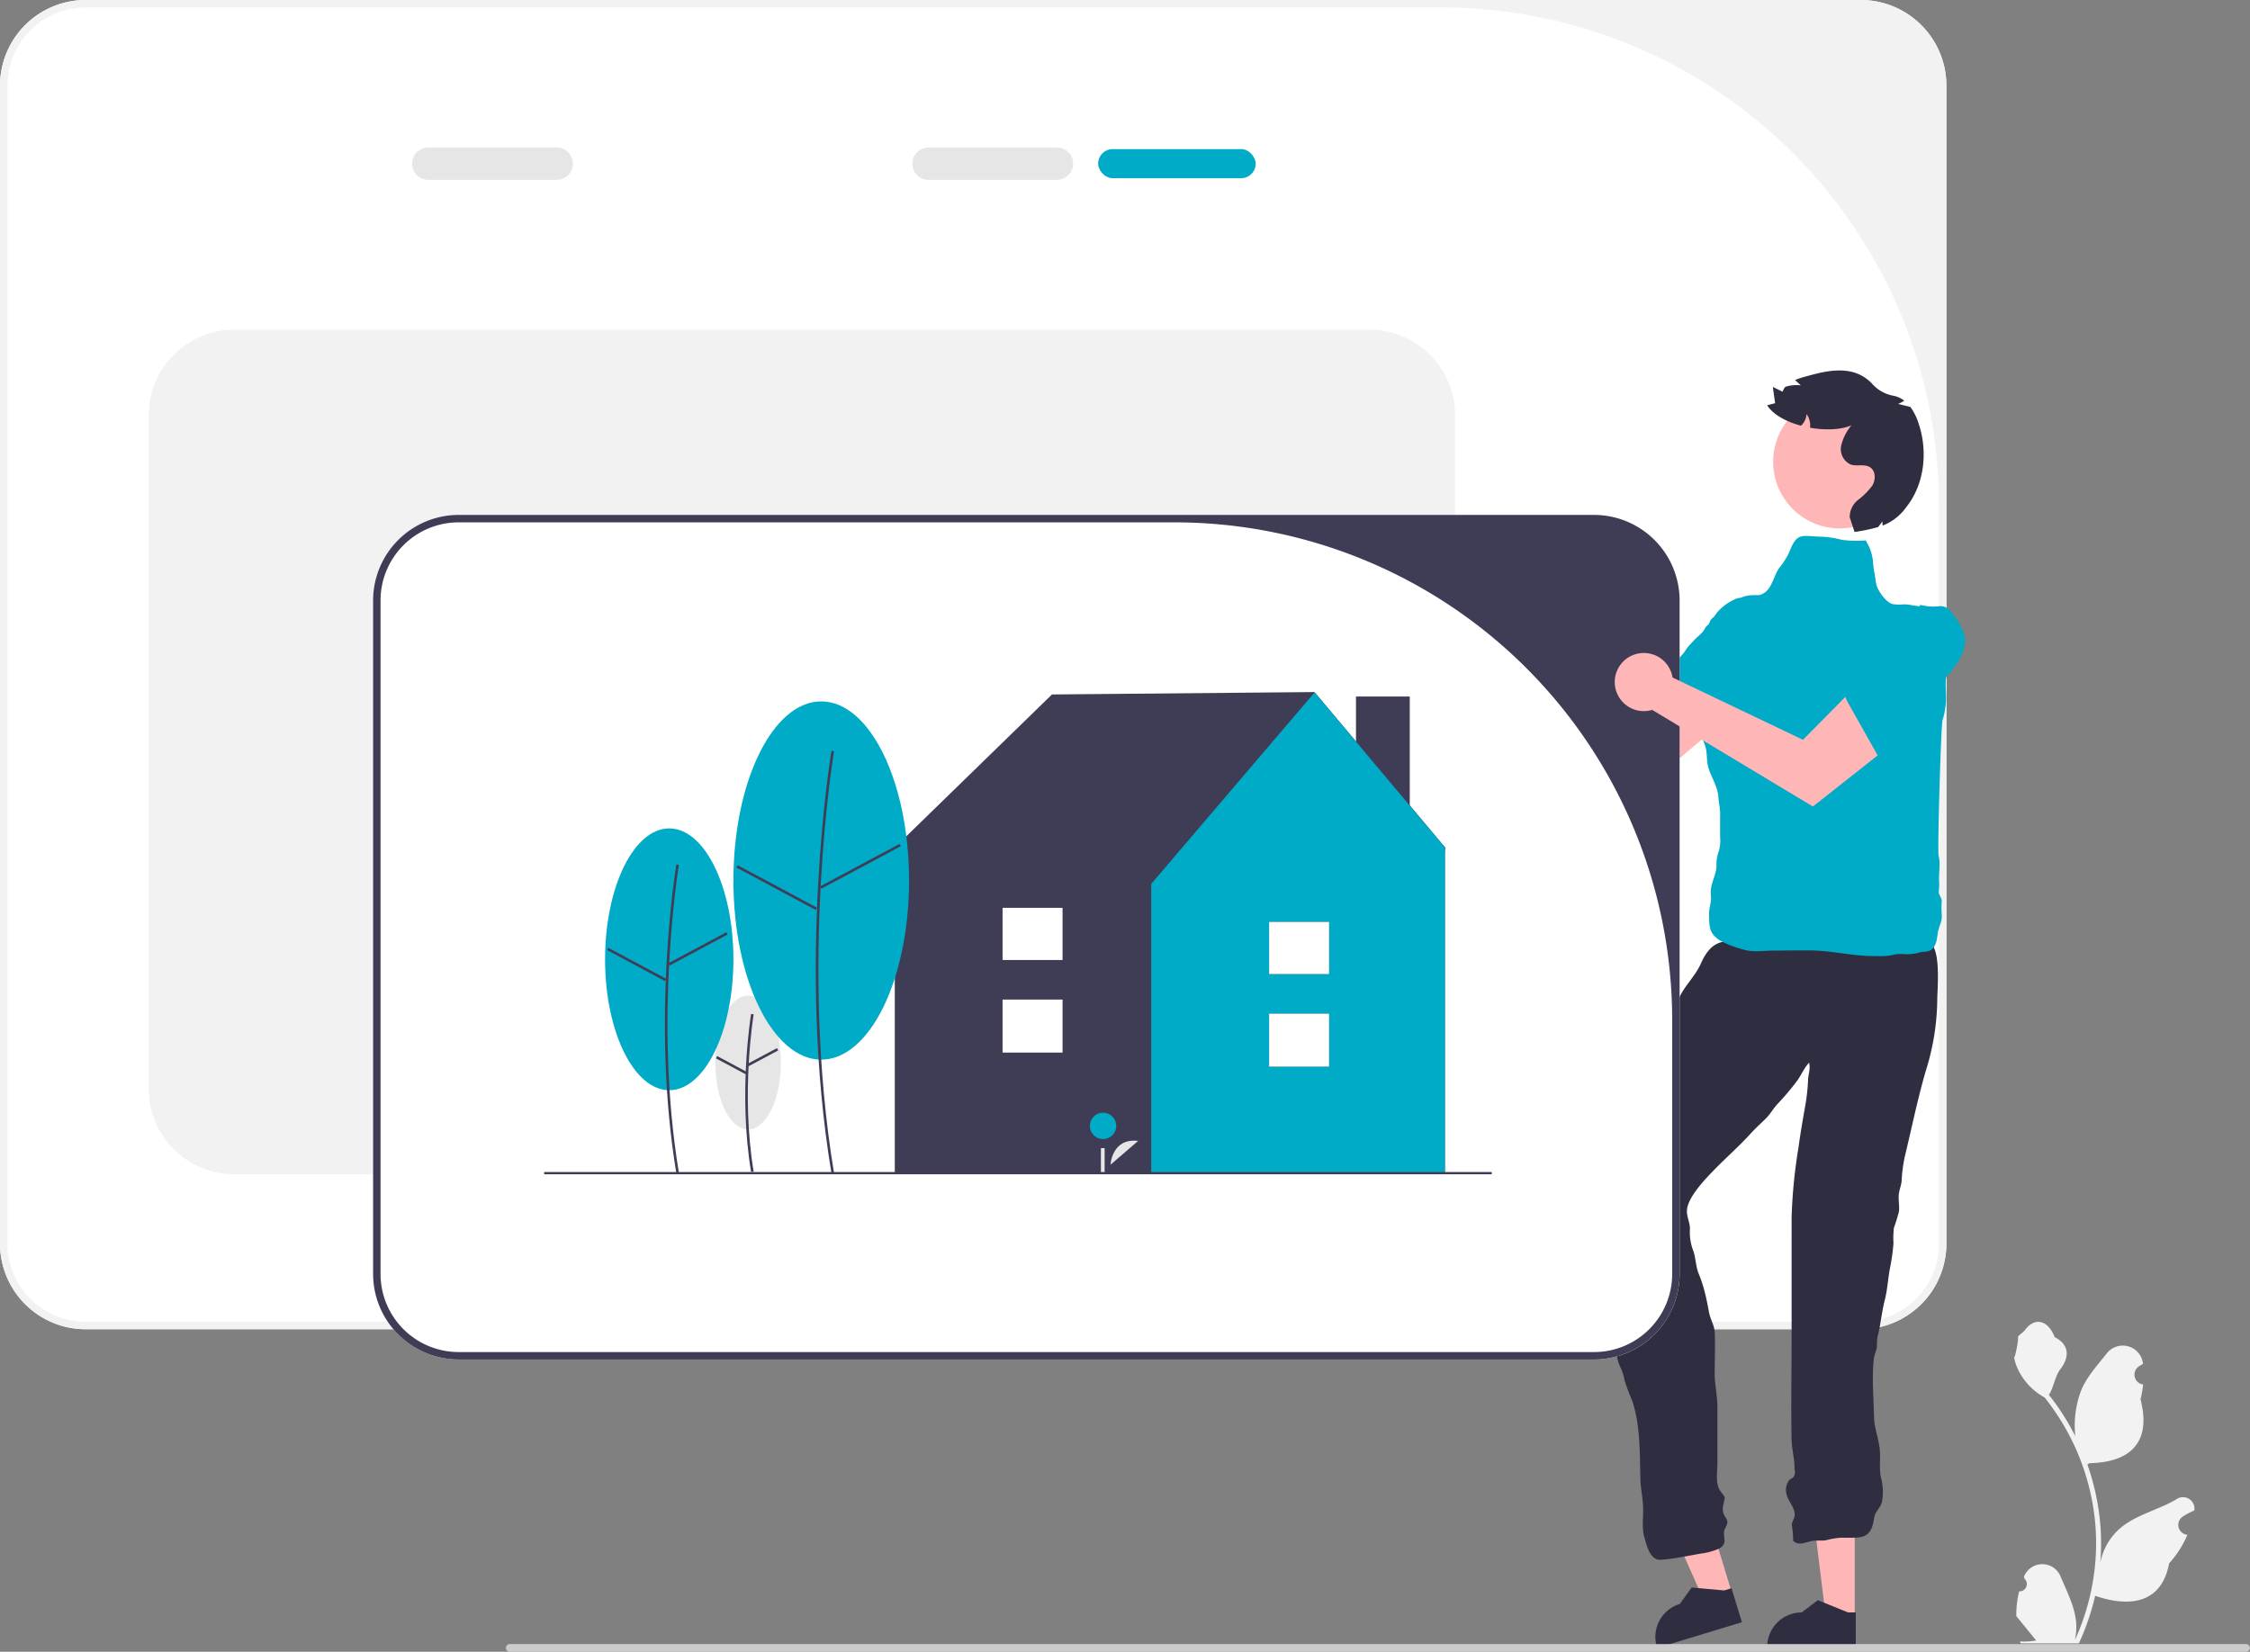 <svg xmlns="http://www.w3.org/2000/svg" width="476.65" height="350" viewBox="0 0 476.65 350"><rect x="0" y="0" width="476.65" height="350" fill="#808080" stroke="none"/><defs><style>.a{fill:#fff;}.b{fill:#f2f2f2;}.c{fill:#e6e6e6;}.d{fill:#00abc8;}.e{fill:#ffb6b6;}.f{fill:#2f2e41;}.g{fill:#3f3d56;}.h{fill:#ccc;}</style></defs><g transform="translate(0)"><path class="a" d="M394.2,281.659H18.133A18.154,18.154,0,0,1,0,263.526V18.133A18.154,18.154,0,0,1,18.133,0H394.2a18.154,18.154,0,0,1,18.133,18.133V263.526A18.154,18.154,0,0,1,394.2,281.659Z" transform="translate(0)"/><path class="b" d="M394.2,281.659H18.133A18.154,18.154,0,0,1,0,263.526V18.133A18.154,18.154,0,0,1,18.133,0H394.2a18.154,18.154,0,0,1,18.133,18.133V263.526A18.154,18.154,0,0,1,394.2,281.659ZM18.133,1.577A16.556,16.556,0,0,0,1.577,18.133V263.526a16.556,16.556,0,0,0,16.556,16.556H394.2a16.556,16.556,0,0,0,16.556-16.556v-156.5A105.451,105.451,0,0,0,305.3,1.577H18.133Z" transform="translate(0)"/></g><g transform="translate(87.302 31.253)"><path class="c" d="M158.157,52.5H130.943a3.423,3.423,0,1,1,0-6.846h27.214a3.423,3.423,0,0,1,0,6.846Z" transform="translate(-127.52 -45.65)"/><rect class="d" width="33.375" height="6.162" rx="3.081" transform="translate(145.332 0.342)"/><path class="c" d="M312.938,52.5H285.724a3.423,3.423,0,1,1,0-6.846h27.214a3.423,3.423,0,0,1,0,6.846Z" transform="translate(-176.335 -45.65)"/></g><path class="b" d="M304.638,281.006H64.126a18.154,18.154,0,0,1-18.133-18.133v-142.7a18.154,18.154,0,0,1,18.133-18.133H304.638a18.154,18.154,0,0,1,18.133,18.133v142.7a18.154,18.154,0,0,1-18.133,18.133Z" transform="translate(-14.505 -32.181)"/><g transform="translate(79.039 78.509)"><g transform="translate(227.406 48.106)"><path class="e" d="M510.635,211.257l-9.782-11.039-12.987,14.017-28.043-12.312a6.159,6.159,0,1,0-4.091,7l34.689,19.371Z" transform="translate(-447.614 -188.719)"/><path class="d" d="M537.469,192.45A10.332,10.332,0,0,1,536.2,188.6a2.875,2.875,0,0,0-2.1-2.279c-.464-.112-.763-.4-1.219-.533-.479-.139-.967-.255-1.449-.384a7.149,7.149,0,0,0-3.735-.314,10.593,10.593,0,0,0-3.984,2.666c-.432.389-.655.927-1.051,1.332a5.005,5.005,0,0,0-.547.48c-.237.316-.287.724-.529,1.03-.206.26-.492.4-.66.695a6.251,6.251,0,0,1-.521.853,17.251,17.251,0,0,1-1.457,1.4c-.5.5-.984,1.049-1.475,1.564-.561.587-.9,1.329-1.44,1.909-.8.862-1.492,1.872-2.274,2.775a8.856,8.856,0,0,1-1.586,1.542c-.3.214-.477.561-.778.752a11.236,11.236,0,0,1-1.18.531c-.4.181-1.146.191-1.365.628-.2.408.11.744.393.975.194.158.715.372.534.688-.11.192-.952.3-1.168.38a7.536,7.536,0,0,0-2.018,1.569c-.733.6-.391.747.156,1.3.194.2.235.373.5.5a5.016,5.016,0,0,0,.862.216q.872.233,1.744.468l3.82,1.026,3.892,1.045c.886.238,1.772.474,2.658.713a12.533,12.533,0,0,0,1.333.341,6.049,6.049,0,0,0,1.43.166,4.518,4.518,0,0,0,1.921-1.195c.423-.452.72-.951,1.175-1.388a11.705,11.705,0,0,0,2.241-3.279c.358-.71.829-1.347,1.2-2.047.316-.6.533-1.24.856-1.834.58-1.065,1.1-2.151,1.655-3.232.316-.621.643-1.233.967-1.849.358-.68.823-1.265,1.241-1.909a8.094,8.094,0,0,1,1.228-1.581,20.044,20.044,0,0,0,1.774-1.734" transform="translate(-466.079 -184.942)"/></g><g transform="translate(271.64 236.698)"><path class="e" d="M528.867,482.919l-5.834,1.777-9.631-21.66,8.612-2.623Z" transform="translate(-512.596 -460.413)"/><path class="f" d="M530.556,498.7l-17.943,5.465-.069-.227a7.3,7.3,0,0,1,4.857-9.111h0l2.52-3.485,6.872.624,1.566-.477,2.2,7.211Z" transform="translate(-512.225 -470.166)"/></g><g transform="translate(295.335 240.803)"><path class="e" d="M569.773,489.936h-6.1l-2.9-23.526h9Z" transform="translate(-551.231 -466.409)"/><path class="f" d="M565.593,505.4H546.836v-.237a7.3,7.3,0,0,1,7.3-7.3h0l3.426-2.6,6.392,2.6h1.637V505.4Z" transform="translate(-546.836 -475.508)"/></g><path class="f" d="M561.924,291.357l-1.164,1.164c-6.187,0-12.753.65-18.876-.132a73.32,73.32,0,0,0-9.635-1.033c-2.422.015-4.844,0-7.265,0-1.561,0-3.127-.036-4.687,0-2.846.057-4.45,2.226-5.5,4.63-1.145,2.628-3.326,4.579-4.558,7.163s-2.473,4.993-3.916,7.481a239.6,239.6,0,0,0-12.08,24.542c-1.018,2.33-2.187,4.564-3.329,6.825a7.194,7.194,0,0,0-1.192,3.625,15.742,15.742,0,0,0,.586,5.079c.6,2,1.495,3.911,2.059,5.895a33.651,33.651,0,0,0,.857,3.783,19.013,19.013,0,0,1,1.035,2.582,24.461,24.461,0,0,1,.712,5.833c-.027,2.132.736,3.758,1.324,5.794.707,2.445.272,4.68,1.441,7.03a10.337,10.337,0,0,1,.86,2.722,45.59,45.59,0,0,0,1.637,4.371c1.731,5.253,1.574,10.89,1.711,16.327.058,2.3.594,4.5.6,6.852,0,1.9-.27,3.968.264,5.793.552,1.889,1.253,4.862,3.5,4.7,2.774-.2,5.719-.831,8.483-1.319a13.522,13.522,0,0,0,3.951-1.107c1.675-1.082.78-2.008.943-3.566.054-.522.743-1.476.7-2.039-.056-.747-.7-1.209-.855-1.89a3.37,3.37,0,0,1,.046-1.908c.26-1.675.582-1.079-.582-2.592-1.229-1.6-.725-4.1-.725-6.081v-6.837q0-2.524,0-5.049c0-2.5-.609-4.861-.58-7.338.032-2.76.118-5.568.025-8.324-.055-1.649-.924-2.818-1.222-4.387-.256-1.351-.486-2.672-.844-4.046a28.411,28.411,0,0,0-1.308-4.061c-.73-1.726-.606-3.543-1.308-5.268a11.1,11.1,0,0,1-.577-4.39c-.023-1.254-.639-2.4-.644-3.636-.01-2.849,3.9-6.844,5.805-8.81,2.492-2.574,5.234-4.945,7.638-7.6,1.051-1.161,2.116-2.116,3.226-3.2,1.031-1.012,1.7-2.315,2.728-3.348a51.581,51.581,0,0,0,3.816-4.528c.96-1.214,1.584-2.9,2.659-3.982.364,1.115-.152,2.389-.2,3.541a40.75,40.75,0,0,1-.573,5.374c-.53,3.018-1.057,6-1.461,9.033a111.687,111.687,0,0,0-1.456,14.594q-.012,12.644,0,25.288c0,7.322-.153,14.664-.013,21.984.041,2.138.681,4.112.619,6.3a1.932,1.932,0,0,1-.252,1.72l-.8.521a3.433,3.433,0,0,0-.622,3.117c.326,1.438,1.9,2.937,1.7,4.5-.1.809-.613,1.244-.59,2.066a17.7,17.7,0,0,1,.281,3.257c1.186,1.108,2.644.3,3.916.044,1.025-.205,2.033-.008,3.051-.176a16.255,16.255,0,0,1,3.2-.539q1.453.019,2.907,0c2.812-.031,3.682-1.375,4.071-4.119.213-1.5,1.259-2,1.663-3.4a12.065,12.065,0,0,0-.205-5.238c-.432-2.023-.043-3.96-.261-6-.248-2.319-1.156-4.511-1.208-6.857-.088-3.964-.5-8.477-.017-12.4.108-.866.535-1.6.635-2.453a13.177,13.177,0,0,1,.107-2.034c.664-2.508.883-5.232,1.545-7.813.579-2.259.664-4.425,1.094-6.712a44.861,44.861,0,0,0,.755-5.325,20.258,20.258,0,0,1,.086-3.277,35.646,35.646,0,0,0,1.076-3.493c.133-1.108-.11-2.267-.05-3.383s.543-2.049.62-3.154a30.532,30.532,0,0,1,.712-5.283c1.483-6.109,2.726-12.328,4.518-18.35a51.755,51.755,0,0,0,2.322-14.818c0-2.325,1.113-13.091-2.911-12.226Z" transform="translate(-233.487 -170.382)"/><g transform="translate(0 30.597)"><path class="a" d="M374.1,159.37H133.583A18.15,18.15,0,0,0,115.454,177.5V320.2a18.152,18.152,0,0,0,18.129,18.136H374.1A18.153,18.153,0,0,0,392.231,320.2V177.5A18.152,18.152,0,0,0,374.1,159.37Z" transform="translate(-115.451 -159.368)"/><path class="g" d="M374.094,338.334H133.583A18.154,18.154,0,0,1,115.449,320.2V177.5a18.154,18.154,0,0,1,18.133-18.133H374.094A18.154,18.154,0,0,1,392.228,177.5V320.2a18.154,18.154,0,0,1-18.133,18.133ZM133.583,160.944A16.556,16.556,0,0,0,117.026,177.5V320.2a16.556,16.556,0,0,0,16.556,16.556H374.094A16.556,16.556,0,0,0,390.651,320.2V266.4A105.451,105.451,0,0,0,285.2,160.945H133.583Z" transform="translate(-115.449 -159.367)"/></g><path class="d" d="M560.888,166.8a25.34,25.34,0,0,1-5.347-.086,20.347,20.347,0,0,0-4.744-.69c-1.193.01-2.943-.34-4.061,0-1.317.4-1.967,2.272-2.45,3.417a16.008,16.008,0,0,1-2.037,3.185c-1.329,1.843-1.62,5.183-4.251,5.771-1.719.384,2.882.05,1.1.05-1.621,0-3.712-.264-5.16.651-1.766,1.116-1.858,3.844-2.367,5.624a25.524,25.524,0,0,1-1.475,3.408,30.742,30.742,0,0,1-1.768,3.9c-.75,1.174-1.091,2.621-1.736,3.881-.261.51-.572,1.034-.805,1.561-.4.894-.3,1.823-.63,2.728-.164.447-.36.567-.515.93a6.548,6.548,0,0,0-.49,2.186c-.111,1.244.448,1.9.794,3.066.407,1.377,1.109,2.56,1.569,3.909.513,1.5.259,2.952.643,4.447.543,2.117,2.04,4.2,2.173,6.4.078,1.3.4,2.578.377,3.88-.021,1.555-.008,3.11-.009,4.665a7.912,7.912,0,0,1-.282,3.011,7.909,7.909,0,0,0-.486,3.094c-.049,1.743-1,3.306-1.193,5.057-.072.658.066,1.357.029,2.019-.06,1.069-.421,2.015-.406,3.113.036,2.664-.06,4.1,2.348,5.642a20.978,20.978,0,0,0,4.735,1.839c2.012.7,4.492.282,6.618.282,2.694,0,5.4-.078,8.09-.029,4.419.081,8.719,1.192,13.148,1.193.673,0,1.346-.006,2.019,0a12.625,12.625,0,0,0,2.648-.407,13.841,13.841,0,0,1,2.32.02,10.1,10.1,0,0,0,2.7-.4c.918-.223,2.021.005,2.753-.805.912-1.01.9-2.364,1.126-3.56.243-1.275.831-2.05.805-3.416a18.769,18.769,0,0,1-.028-2.99c.119-.769-.763-1.455-.607-2.207a12.992,12.992,0,0,0,.034-2.536c0-1.526.3-3.5-.079-4.973-.272-1.053.5-28.029.842-28.8a11.972,11.972,0,0,0,.555-2.523c.536-2.542-.417-5.516.579-7.948.757-1.847.388-4.217.388-6.219a33.657,33.657,0,0,0,.028-4.636c-.256-1.759-1.6-1.73-3.066-2.262a7.68,7.68,0,0,0-3.086-.477c-1.21.02-2.3-.385-3.521-.4a9.688,9.688,0,0,1-2.474-.051c-1.245-.355-2.462-2.02-3.045-3.131-.627-1.194-.553-2.458-.834-3.707a19.092,19.092,0,0,1-.284-2.387,10.164,10.164,0,0,0-1.571-4.3" transform="translate(-244.342 -130.821)"/><g transform="translate(263.035 49.652)"><path class="e" d="M562.387,218.247,552.964,206.9l-13.43,13.593-27.634-13.2a6.159,6.159,0,1,0-4.313,6.864l34.05,20.472,20.75-16.378Z" transform="translate(-499.657 -191.896)"/><path class="d" d="M586.8,187.2a10.332,10.332,0,0,0,4.048.282,2.875,2.875,0,0,1,2.728,1.474c.223.422.577.64.818,1.049.253.43.486.874.731,1.308a7.149,7.149,0,0,1,1.229,3.541,10.594,10.594,0,0,1-1.6,4.52c-.27.515-.736.864-1.031,1.348a5.008,5.008,0,0,1-.33.648c-.248.308-.631.457-.868.768a6.085,6.085,0,0,1-.51.811,6.255,6.255,0,0,0-.7.716,17.251,17.251,0,0,0-.994,1.757c-.364.609-.774,1.213-1.151,1.816-.43.689-1.065,1.2-1.494,1.867-.636.993-1.445,1.909-2.126,2.89a10.263,10.263,0,0,0-.753,2.24c-.133.346-.775.279-.885.618a11.261,11.261,0,0,0-.222,1.275c-.077.428.1,1.158-.27,1.478-.345.3-.748.077-1.042-.14-.2-.149-.538-.6-.8-.347-.159.154-.058,1-.079,1.226a7.535,7.535,0,0,1-1.021,2.344c-.4.859-.627.563-1.3.172-.24-.139-.419-.135-.609-.357a5.017,5.017,0,0,1-.423-.781q-.441-.788-.885-1.574l-1.939-3.448-1.976-3.513q-.674-1.2-1.349-2.4a12.508,12.508,0,0,1-.66-1.207,6.052,6.052,0,0,1-.514-1.345,4.518,4.518,0,0,1,.682-2.157c.333-.522.743-.933,1.054-1.482a11.7,11.7,0,0,1,2.623-2.983c.6-.522,1.1-1.136,1.687-1.668.5-.453,1.07-.823,1.565-1.283.888-.825,1.811-1.6,2.722-2.4.523-.46,1.036-.928,1.552-1.394.571-.515,1.022-1.11,1.543-1.674a8.092,8.092,0,0,0,1.228-1.581,20.049,20.049,0,0,1,1.242-2.148" transform="translate(-522.101 -187.2)"/></g><circle class="e" cx="14.116" cy="14.116" r="14.116" transform="translate(296.592 5.234)"/><path class="f" d="M576.258,143.669a10.881,10.881,0,0,1-4.976,3.861,6.733,6.733,0,0,1-.049-.89c-.293.4-.582.8-.88,1.2a36.461,36.461,0,0,1-5.02,1.046l-1.026-3.133a4.66,4.66,0,0,1,1.823-3.7,14.493,14.493,0,0,0,2.986-3.03c.719-1.232.709-3.069-.489-3.842-1.178-.767-2.8-.137-4.125-.591a3.592,3.592,0,0,1-2-4,10.52,10.52,0,0,1,2.17-4.3c-2.2.958-5.528,1.08-8.768.508a4.071,4.071,0,0,0-.738-2.889,3.705,3.705,0,0,1-1.178,2.463c-3.113-.836-5.9-2.322-7.17-4.326.562-.147,1.124-.3,1.686-.445q-.242-1.73-.484-3.451c.684.337,1.373.679,2.063,1.017a3.186,3.186,0,0,1,.586-1.036,7.709,7.709,0,0,1,1.794-.342c.2-.01.4-.02.6-.02a7.744,7.744,0,0,1,.89.044c-.367-.332-.738-.66-1.1-1-.044-.039-.083-.078-.127-.117a16.471,16.471,0,0,1,2.077-.7c2.991-.831,6.09-1.667,9.159-1.193a8.72,8.72,0,0,1,5.184,2.774,7.817,7.817,0,0,0,4.447,2.448,5.567,5.567,0,0,1,2.276,1.044,7.828,7.828,0,0,1-1.315.689c.87.21,1.735.42,2.605.635a12.357,12.357,0,0,1,1.784,3.627c1.945,5.9,1.2,12.791-2.678,17.639Z" transform="translate(-251.496 -114.675)"/></g><path class="b" d="M624.306,466.236a1.554,1.554,0,0,0,1.126-2.693l-.107-.423.042-.1a4.172,4.172,0,0,1,7.7.029c1.259,3.032,2.861,6.068,3.256,9.274a12.342,12.342,0,0,1-.217,4.245,49.485,49.485,0,0,0,4.5-20.553,47.761,47.761,0,0,0-.3-5.328q-.245-2.176-.681-4.32a50.059,50.059,0,0,0-9.927-21.216,13.321,13.321,0,0,1-5.541-5.748,10.162,10.162,0,0,1-.924-2.777c.27.035,1.017-4.073.814-4.325.376-.57,1.049-.854,1.459-1.411,2.042-2.768,4.855-2.285,6.323,1.477,3.137,1.583,3.167,4.209,1.243,6.734-1.225,1.607-1.393,3.781-2.467,5.5.111.142.226.279.336.42a50.378,50.378,0,0,1,5.259,8.331,20.944,20.944,0,0,1,1.25-9.728c1.2-2.887,3.44-5.319,5.416-7.815a4.3,4.3,0,0,1,7.657,2.111l.012.11q-.44.248-.862.527a2.107,2.107,0,0,0,.85,3.835l.043.007a20.972,20.972,0,0,1-.553,3.135c2.534,9.8-2.937,13.371-10.75,13.531-.172.088-.34.177-.513.261a51.422,51.422,0,0,1,2.768,13.027,48.759,48.759,0,0,1-.035,7.875l.013-.093a12.889,12.889,0,0,1,4.4-7.442c3.386-2.781,8.169-3.806,11.822-6.041a2.419,2.419,0,0,1,3.7,2.353l-.015.1a14.158,14.158,0,0,0-1.587.765q-.44.248-.862.527a2.107,2.107,0,0,0,.85,3.835l.043.007.088.013a20.984,20.984,0,0,1-3.86,6.045c-1.585,8.556-8.391,9.367-15.671,6.876h0a51.409,51.409,0,0,1-3.453,10.082H624.615c-.044-.137-.084-.279-.124-.416a14.018,14.018,0,0,0,3.414-.2c-.915-1.123-1.831-2.255-2.746-3.378a.765.765,0,0,1-.057-.066c-.464-.575-.933-1.145-1.4-1.72h0a20.533,20.533,0,0,1,.6-5.23h0Z" transform="translate(-196.557 -129.03)"/><path class="h" d="M156.558,509.669a.812.812,0,0,0,.815.815H525.211a.815.815,0,0,0,0-1.629H157.373a.812.812,0,0,0-.815.815Z" transform="translate(-49.376 -160.483)"/><g transform="translate(115.275 146.643)"><ellipse class="c" cx="6.95" cy="14.181" rx="6.95" ry="14.181" transform="translate(36.25 64.319)"/><path class="g" d="M359.346,555.213c-2.784-16.7-.028-33.342,0-33.508l.541.092c-.028.165-2.768,16.719,0,33.327Z" transform="translate(-315.504 -453.5)"/><rect class="g" width="7.128" height="0.549" transform="translate(43.034 78.812) rotate(-28.142)"/><rect class="g" width="0.549" height="7.128" transform="translate(36.401 77.619) rotate(-61.842)"/><rect class="g" width="11.392" height="39.432" transform="translate(171.984 0.947)"/><path class="g" d="M426.213,32.961,398.507,0,342.893.509l-33.737,32.86.682.438h-.243v68.349H426.138V33.807Z" transform="translate(-235.315)"/><path class="d" d="M573.068.294l-34.613,40.58V102.38H600.67V33.154Z" transform="translate(-409.847 -0.224)"/><rect class="g" width="12.706" height="11.231" transform="translate(153.582 68.142)"/><rect class="g" width="12.706" height="11.053" transform="translate(153.582 48.703)"/><rect class="a" width="12.706" height="11.231" transform="translate(153.582 68.142)"/><rect class="a" width="12.706" height="11.053" transform="translate(153.582 48.703)"/><path class="c" d="M682.079,639.217s.272-5.708,5.856-5.044" transform="translate(-562.099 -539.065)"/><circle class="d" cx="2.795" cy="2.795" r="2.795" transform="translate(115.607 89.131)"/><rect class="c" width="0.789" height="5.522" transform="translate(117.947 96.632)"/><ellipse class="d" cx="13.594" cy="27.737" rx="13.594" ry="27.737" transform="translate(12.907 28.893)"/><path class="g" d="M289.3,454.568c-5.437-32.623-.055-65.127,0-65.452l.541.092c-.055.324-5.421,32.74,0,65.27Z" transform="translate(-261.29 -352.58)"/><rect class="g" width="13.941" height="0.549" transform="translate(26.3 57.472) rotate(-28.142)"/><rect class="g" width="0.549" height="13.941" transform="translate(13.327 54.675) rotate(-61.842)"/><ellipse class="d" cx="18.602" cy="37.956" rx="18.602" ry="37.956" transform="translate(40.095 1.979)"/><path class="g" d="M424.009,377.829c-7.438-44.625-.075-89.088,0-89.532l.541.092c-.075.443-7.422,44.818,0,89.35Z" transform="translate(-363.14 -275.841)"/><rect class="g" width="19.077" height="0.549" transform="translate(58.47 41.177) rotate(-28.142)"/><rect class="g" width="0.549" height="19.077" transform="matrix(0.472, -0.882, 0.882, 0.472, 40.717, 37.171)"/><rect class="g" width="200.75" height="0.478" transform="translate(0 101.704)"/><rect class="g" width="12.706" height="11.231" transform="translate(97.115 65.162)"/><rect class="g" width="12.706" height="11.053" transform="translate(97.115 45.723)"/><rect class="a" width="12.706" height="11.231" transform="translate(97.115 65.162)"/><rect class="a" width="12.706" height="11.053" transform="translate(97.115 45.723)"/></g></svg>
